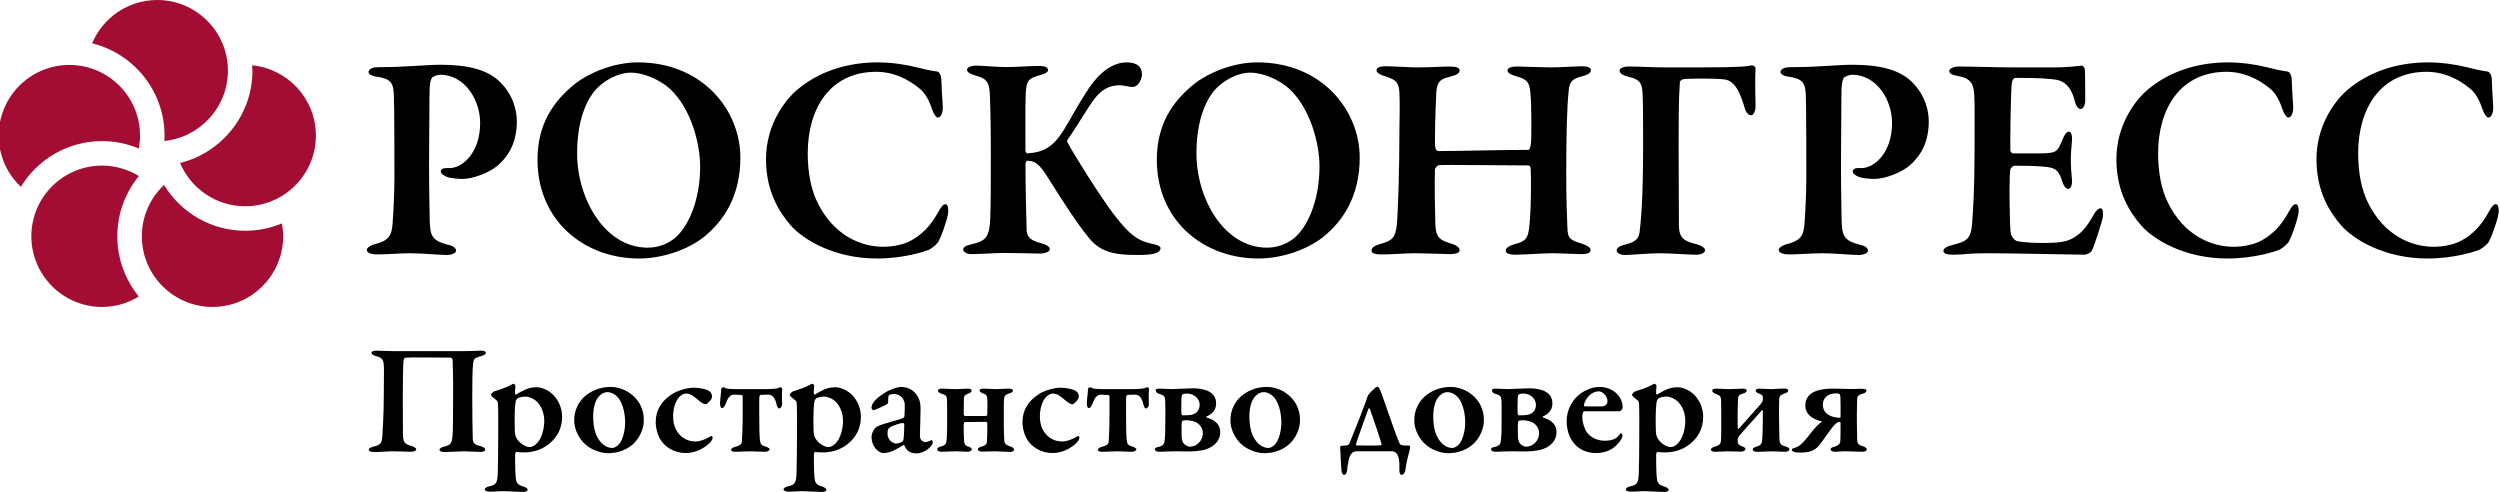 <?xml version="1.0" encoding="UTF-8"?> <svg xmlns="http://www.w3.org/2000/svg" width="325" height="64" viewBox="0 0 325 64" fill="none"> <g clip-path="url(#clip0_644_359)"> <path d="M-0.168 17.628C-0.168 12.564 3.953 8.441 9.019 8.441C14.086 8.441 18.205 12.563 18.205 17.628C18.205 18.201 18.146 18.762 18.046 19.306C16.572 18.686 14.957 18.342 13.262 18.342C8.795 18.342 4.885 20.727 2.71 24.286C0.942 22.612 -0.168 20.249 -0.168 17.628ZM15.252 30.716C15.252 27.748 16.303 25.024 18.049 22.888C16.653 22.031 15.016 21.528 13.261 21.528C8.195 21.528 4.075 25.648 4.075 30.716C4.075 35.78 8.195 39.903 13.261 39.903C15.016 39.903 16.653 39.399 18.049 38.542C16.303 36.407 15.252 33.681 15.252 30.716ZM31.879 29.999C27.408 29.999 23.497 27.61 21.323 24.045C19.55 25.722 18.439 28.088 18.439 30.715C18.439 35.779 22.558 39.902 27.624 39.902C32.69 39.902 36.812 35.779 36.812 30.715C36.812 30.141 36.751 29.583 36.651 29.04C35.18 29.658 33.569 29.999 31.879 29.999ZM32.778 8.488C32.792 8.723 32.816 8.952 32.816 9.187C32.816 14.984 28.8 19.851 23.411 21.186C24.802 24.491 28.072 26.815 31.879 26.815C36.945 26.815 41.066 22.691 41.066 17.627C41.065 12.868 37.422 8.941 32.778 8.488ZM20.442 0C16.639 0 13.367 2.324 11.975 5.628C17.371 6.958 21.391 11.826 21.391 17.628C21.391 17.861 21.379 18.094 21.365 18.328C25.999 17.862 29.629 13.94 29.629 9.187C29.629 4.123 25.509 0 20.442 0Z" fill="#A30C33"></path> <path d="M57.227 9.714C56.883 9.714 56.349 9.942 56.197 10.057C56.082 10.172 55.891 10.591 55.855 11.469C55.814 12.233 55.814 16.967 55.776 21.317C55.776 24.791 55.855 27.271 55.855 28.226C55.892 30.556 56.006 31.243 58.218 31.813C58.982 31.966 59.287 32.272 59.287 32.617C59.287 32.921 58.64 33.15 58.104 33.15C57.112 33.15 54.935 32.921 53.257 32.921C52.15 32.921 50.28 33.073 49.098 33.073C48.221 33.073 47.684 32.884 47.684 32.462C47.684 32.195 48.221 31.889 48.6 31.775C50.469 31.317 50.928 30.744 51.043 28.988C51.159 27.463 51.273 24.981 51.273 23.033C51.273 21.813 51.273 13.262 51.197 12.156C51.083 10.821 50.89 10.21 48.792 9.942C48.295 9.866 47.914 9.6 47.914 9.37C47.914 9.064 48.258 8.836 48.716 8.76C48.943 8.723 49.632 8.723 49.976 8.723C52.419 8.723 55.548 8.417 57.265 8.417C60.93 8.417 63.411 9.104 64.975 10.629C66.768 12.386 67.19 14.447 67.19 15.782C67.19 18.913 65.777 20.593 64.67 21.546C63.676 22.386 61.577 23.263 60.089 23.263C59.67 23.263 58.6 23.189 58.105 22.996C57.569 22.767 57.303 22.578 57.303 22.234C57.303 22.08 57.569 21.852 57.876 21.852H58.449C60.051 21.852 62.42 19.943 62.42 15.974C62.419 12.92 60.358 9.714 57.227 9.714Z" fill="black"></path> <path d="M96.249 20.478C96.249 25.477 94.113 28.723 91.44 30.859C89.264 32.539 86.019 33.606 83.081 33.606C79.073 33.606 75.561 32.081 73.158 29.524C71.095 27.309 69.875 24.295 69.875 20.781C69.875 16.125 71.935 13.149 74.798 10.858C76.516 9.522 79.723 8.109 82.927 8.109C91.363 8.11 96.249 14.369 96.249 20.478ZM77.698 11.393C76.401 12.653 75.025 15.4 75.025 19.943C75.025 25.82 78.615 32.195 84.187 32.195C86.287 32.195 87.584 31.126 88.08 30.629C89.683 29.026 91.019 25.745 91.019 21.66C91.019 18.645 89.836 14.065 87.05 11.507C85.751 10.363 83.692 9.446 82.012 9.446C80.292 9.447 78.578 10.516 77.698 11.393Z" fill="black"></path> <path d="M119.05 8.723C119.965 8.951 120.921 9.18 121.798 9.295C122.065 9.295 122.371 9.753 122.371 10.326C122.408 11.393 122.486 12.729 122.561 13.837C122.6 14.638 122.332 15.287 121.914 15.287C121.723 15.287 121.38 14.829 121.187 14.256C120.806 13.074 120.233 12.043 119.583 11.546C117.943 10.173 115.997 9.332 113.936 9.332C107.867 9.332 105.005 14.142 105.005 19.943C105.005 22.501 105.463 24.714 106.303 26.394C108.402 30.593 111.875 32.082 114.853 32.082C115.349 32.082 117.219 32.006 118.555 31.203C119.966 30.403 120.996 29.294 121.875 27.731C122.333 26.891 122.601 26.546 122.907 26.546C123.325 26.546 123.325 27.539 123.209 27.96C123.02 28.912 122.409 30.593 122.065 31.281C121.95 31.624 121.265 32.234 120.691 32.501C120.157 32.691 117.524 33.606 114.012 33.606C108.361 33.606 104.355 31.088 102.79 29.294C101.339 27.616 99.582 24.944 99.582 20.707C99.582 16.088 102.178 12.844 103.781 11.545C107.025 8.874 110.956 8.111 114.087 8.111C115.843 8.111 117.676 8.378 119.05 8.723Z" fill="black"></path> <path d="M126.86 8.532C127.775 8.532 129.609 8.722 130.791 8.722C131.936 8.722 134.149 8.569 135.065 8.569C135.829 8.569 136.249 8.761 136.249 9.104C136.249 9.447 135.676 9.638 135.257 9.754C133.768 10.173 133.462 10.364 133.348 12.081C133.271 13.494 133.31 17.768 133.31 19.562C133.31 19.715 133.424 19.943 133.576 19.943C135.637 19.79 136.897 19.142 138.27 16.927C139.34 15.172 140.103 13.72 141.058 12.233C142.585 9.713 144.418 8.11 146.478 8.11C147.775 8.11 148.463 8.644 148.463 9.713C148.463 10.056 148.194 10.706 147.966 10.935C147.662 11.277 147.317 11.355 146.859 11.277C146.44 11.201 145.944 11.087 145.561 11.087C143.309 11.087 142.318 12.69 141.249 14.369C140.179 16.05 139.339 17.386 138.767 18.187C138.728 18.263 138.728 18.416 138.767 18.491C139.646 20.17 143.041 25.553 144.721 27.766C147.241 31.087 148.232 31.355 150.257 31.812C150.486 31.887 150.868 32.042 150.868 32.233C150.868 32.575 150.639 32.805 150.104 32.959C149.568 33.111 148.691 33.148 147.815 33.148C144.456 33.148 142.815 32.615 141.324 30.629C139.912 28.874 138.309 26.393 136.555 23.606C135.293 21.583 134.798 20.934 133.576 20.896C133.385 20.896 133.347 21.165 133.31 21.354C133.31 24.447 133.424 28.455 133.462 29.866C133.502 30.629 133.691 31.201 135.371 31.623C136.058 31.813 136.479 32.081 136.479 32.386C136.479 32.731 135.829 32.96 135.22 32.96C134.38 32.96 131.745 32.883 130.562 32.883C129.379 32.883 127.47 33.035 126.248 33.035C125.677 33.035 125.219 32.731 125.219 32.461C125.219 32.12 125.524 31.927 126.363 31.738C128.196 31.317 128.616 30.782 128.732 28.455C128.807 26.545 128.807 23.913 128.807 19.828C128.807 15.362 128.732 13.911 128.693 12.538C128.652 10.745 128.312 10.247 126.976 9.866C125.983 9.599 125.714 9.332 125.714 9.064C125.714 8.722 126.327 8.532 126.86 8.532Z" fill="black"></path> <path d="M176.762 20.478C176.762 25.477 174.623 28.723 171.951 30.859C169.776 32.539 166.531 33.606 163.593 33.606C159.584 33.606 156.074 32.081 153.668 29.524C151.608 27.309 150.387 24.295 150.387 20.781C150.387 16.125 152.449 13.149 155.311 10.858C157.028 9.522 160.233 8.109 163.441 8.109C171.875 8.11 176.762 14.369 176.762 20.478ZM158.211 11.393C156.913 12.653 155.539 15.4 155.539 19.943C155.539 25.82 159.126 32.195 164.7 32.195C166.801 32.195 168.096 31.126 168.594 30.629C170.197 29.026 171.534 25.745 171.534 21.66C171.534 18.645 170.349 14.065 167.564 11.507C166.265 10.363 164.204 9.446 162.525 9.446C160.807 9.447 159.088 10.516 158.211 11.393Z" fill="black"></path> <path d="M187.045 19.639C189.64 19.639 194.678 19.485 198.685 19.485C198.839 19.485 198.992 19.105 199.03 18.531C199.106 18.036 199.106 13.57 198.954 12.082C198.801 10.707 198.609 10.327 197.082 9.904C196.55 9.754 195.976 9.524 195.976 9.141C195.976 8.875 196.359 8.645 197.236 8.645C197.732 8.645 200.557 8.761 201.549 8.761C202.771 8.761 205.176 8.609 205.633 8.609C206.36 8.609 206.817 8.799 206.817 9.104C206.817 9.486 206.473 9.715 205.595 9.943C204.222 10.25 203.992 10.86 203.915 11.966C203.726 13.761 203.61 17.196 203.61 22.617C203.61 26.358 203.725 28.343 203.762 29.601C203.8 31.089 204.183 31.204 205.711 31.7C206.397 31.93 206.778 32.197 206.778 32.503C206.778 32.922 206.242 33.036 205.555 33.036C204.906 33.036 202.846 32.922 201.7 32.922C200.86 32.922 197.806 33.113 197.043 33.113C196.129 33.113 195.747 32.922 195.747 32.577C195.747 32.235 196.243 31.93 196.777 31.776C198.646 31.28 198.723 30.977 198.916 28.15C199.029 26.624 199.067 23.035 198.991 22.005C198.991 21.662 198.839 21.508 198.684 21.508C195.63 21.508 187.807 21.395 187.044 21.471C186.853 21.508 186.546 21.814 186.546 22.043C186.471 23.456 186.546 27.54 186.586 28.761C186.623 30.557 186.853 31.128 188.416 31.586C189.218 31.815 189.753 32.122 189.753 32.541C189.791 32.922 189.028 33.037 188.53 33.037C188.263 33.037 185.097 32.923 183.76 32.923C182.881 32.923 180.936 33.076 179.638 33.076C178.646 33.076 178.301 32.886 178.301 32.579C178.301 32.161 178.723 31.932 179.37 31.741C181.051 31.283 181.392 30.862 181.584 29.259C181.736 27.734 181.927 22.045 181.927 16.816C181.927 15.671 182.003 13.572 181.927 12.045C181.851 10.786 181.508 10.366 180.248 9.984C179.37 9.717 178.95 9.449 178.95 9.143C178.95 8.763 179.446 8.611 180.135 8.611C181.164 8.611 183.262 8.763 184.255 8.763C185.859 8.763 187.577 8.647 188.492 8.647C189.292 8.647 189.752 8.801 189.752 9.143C189.752 9.564 189.257 9.793 188.454 9.984C186.851 10.328 186.735 11.052 186.697 12.617C186.622 13.991 186.469 18.418 186.585 19.144C186.624 19.447 186.777 19.639 187.045 19.639Z" fill="black"></path> <path d="M227.724 8.493C227.992 8.493 228.221 8.684 228.221 8.913C228.146 10.02 228.183 12.463 228.221 13.762C228.259 14.257 227.992 14.982 227.687 14.982C227.383 14.982 226.999 14.792 226.77 13.914C226.274 12.234 225.587 10.478 224.175 10.327C222.992 10.174 220.129 10.212 219.328 10.25C218.565 10.25 218.374 10.479 218.374 10.86C218.22 12.845 218.22 16.28 218.22 18.837C218.22 21.509 218.259 26.626 218.259 29.334C218.298 30.978 218.907 31.358 220.665 31.777C221.235 31.967 221.654 32.235 221.654 32.54C221.654 32.845 221.197 33.114 220.51 33.114C219.556 33.114 217.229 32.923 215.777 32.923C214.365 32.923 211.962 33.152 211.197 33.152C210.587 33.152 210.168 32.808 210.168 32.619C210.168 32.198 210.625 31.931 211.312 31.778C212.954 31.398 213.107 30.747 213.182 29.87C213.298 28.685 213.603 26.397 213.603 18.915C213.603 15.366 213.603 13.038 213.526 12.045C213.45 10.785 213.182 10.328 211.694 9.983C210.854 9.754 210.549 9.525 210.549 9.143C210.549 8.876 211.084 8.646 211.655 8.646C213.336 8.646 214.825 8.761 216.349 8.761H221.312C226.35 8.76 227.266 8.608 227.724 8.493Z" fill="black"></path> <path d="M240.778 9.714C240.435 9.714 239.898 9.942 239.747 10.057C239.632 10.172 239.442 10.591 239.403 11.469C239.367 12.233 239.367 16.967 239.327 21.317C239.327 24.791 239.403 27.271 239.403 28.226C239.442 30.556 239.556 31.243 241.77 31.813C242.533 31.966 242.839 32.272 242.839 32.617C242.839 32.921 242.189 33.15 241.655 33.15C240.66 33.15 238.487 32.921 236.808 32.921C235.699 32.921 233.83 33.073 232.647 33.073C231.768 33.073 231.234 32.884 231.234 32.462C231.234 32.195 231.768 31.889 232.151 31.775C234.021 31.317 234.48 30.744 234.593 28.988C234.707 27.463 234.822 24.981 234.822 23.033C234.822 21.813 234.822 13.262 234.747 12.156C234.63 10.821 234.439 10.21 232.342 9.942C231.845 9.866 231.464 9.599 231.464 9.37C231.464 9.064 231.808 8.836 232.266 8.76C232.495 8.723 233.182 8.723 233.526 8.723C235.967 8.723 239.097 8.417 240.815 8.417C244.479 8.417 246.961 9.104 248.526 10.629C250.32 12.386 250.74 14.447 250.74 15.782C250.74 18.913 249.328 20.593 248.219 21.546C247.228 22.386 245.129 23.263 243.64 23.263C243.22 23.263 242.151 23.189 241.656 22.996C241.121 22.767 240.853 22.578 240.853 22.234C240.853 22.08 241.121 21.852 241.426 21.852H241.997C243.601 21.852 245.967 19.943 245.967 15.974C245.967 12.92 243.906 9.714 240.778 9.714Z" fill="black"></path> <path d="M267.225 8.76C268.483 8.76 270.047 8.608 270.582 8.531C270.735 8.492 271.002 8.76 271.042 9.027C271.079 9.715 271.079 12.349 271.079 13.111C271.079 13.645 270.81 14.18 270.469 14.18C270.124 14.18 269.82 13.608 269.743 13.226C269.245 11.088 268.178 10.516 267.3 10.363C266.575 10.248 264.935 10.095 261.994 10.134C261.842 10.134 261.535 10.287 261.497 11.203C261.421 12.157 261.308 17.463 261.345 19.562C261.345 19.676 261.497 19.942 261.727 19.942H264.781C267.491 19.942 267.416 19.789 268.14 18.11C268.369 17.538 268.635 17.116 268.98 17.116C269.285 17.116 269.399 17.766 269.36 18.186C269.285 19.256 269.208 19.941 269.208 20.819C269.208 21.851 269.285 22.463 269.36 23.415C269.399 24.103 269.171 24.561 268.866 24.561C268.56 24.561 268.256 24.104 268.14 23.721C267.642 22.041 267.147 21.775 265.658 21.661C264.437 21.545 263.025 21.545 261.843 21.545C261.69 21.545 261.346 21.927 261.346 22.003C261.194 23.073 261.233 26.049 261.269 27.308C261.309 28.225 261.269 29.639 261.422 30.439C261.536 30.783 261.882 31.279 262.262 31.356C262.873 31.469 264.057 31.584 265.354 31.584C266.5 31.584 267.913 31.584 268.867 31.242C270.012 30.821 271.044 29.906 271.882 28.416C272.416 27.423 272.76 27.081 273.066 27.081C273.449 27.081 273.41 27.882 273.372 28.19C273.372 28.494 272.264 32.006 271.922 32.617C271.808 32.883 271.195 33.112 271.005 33.112C270.585 33.112 261.158 32.921 258.296 32.921C255.738 32.921 255.317 33.112 253.943 33.112C253.218 33.112 252.645 32.997 252.645 32.617C252.645 32.272 253.142 32.006 253.791 31.851C255.737 31.395 256.232 31.011 256.386 28.953C256.5 27.348 256.691 24.448 256.691 19.715C256.691 15.212 256.728 13.455 256.654 12.349C256.577 10.974 256.271 10.212 254.631 9.904C253.828 9.754 253.408 9.601 253.408 9.219C253.408 8.875 254.058 8.645 254.593 8.645C256.387 8.645 259.517 8.761 261.5 8.761L267.225 8.76Z" fill="black"></path> <path d="M294.602 8.723C295.517 8.951 296.472 9.18 297.35 9.295C297.617 9.295 297.922 9.753 297.922 10.326C297.96 11.393 298.035 12.729 298.114 13.837C298.151 14.638 297.883 15.287 297.464 15.287C297.273 15.287 296.928 14.829 296.738 14.256C296.357 13.074 295.784 12.043 295.135 11.546C293.492 10.173 291.547 9.332 289.486 9.332C283.417 9.332 280.554 14.142 280.554 19.943C280.554 22.501 281.012 24.714 281.852 26.394C283.951 30.593 287.425 32.082 290.402 32.082C290.898 32.082 292.769 32.006 294.103 31.203C295.516 30.403 296.547 29.294 297.423 27.731C297.882 26.891 298.151 26.546 298.455 26.546C298.876 26.546 298.876 27.539 298.761 27.96C298.57 28.912 297.959 30.593 297.615 31.281C297.5 31.624 296.813 32.234 296.241 32.501C295.706 32.691 293.073 33.606 289.56 33.606C283.912 33.606 279.906 31.088 278.34 29.294C276.889 27.616 275.133 24.944 275.133 20.707C275.133 16.088 277.728 12.844 279.332 11.545C282.575 8.874 286.507 8.111 289.637 8.111C291.396 8.111 293.227 8.378 294.602 8.723Z" fill="black"></path> <path d="M320.609 8.723C321.524 8.951 322.477 9.18 323.355 9.295C323.623 9.295 323.928 9.753 323.928 10.326C323.966 11.393 324.043 12.729 324.118 13.837C324.158 14.638 323.889 15.287 323.47 15.287C323.28 15.287 322.936 14.829 322.746 14.256C322.363 13.074 321.79 12.043 321.142 11.546C319.499 10.173 317.555 9.332 315.494 9.332C309.425 9.332 306.562 14.142 306.562 19.943C306.562 22.501 307.02 24.714 307.86 26.394C309.959 30.593 313.432 32.082 316.411 32.082C316.905 32.082 318.777 32.006 320.111 31.203C321.524 30.403 322.554 29.294 323.432 27.731C323.889 26.891 324.159 26.546 324.463 26.546C324.881 26.546 324.881 27.539 324.767 27.96C324.578 28.912 323.966 30.593 323.622 31.281C323.509 31.624 322.821 32.234 322.249 32.501C321.714 32.691 319.08 33.606 315.568 33.606C309.918 33.606 305.912 31.088 304.346 29.294C302.897 27.616 301.141 24.944 301.141 20.707C301.141 16.088 303.737 12.844 305.339 11.545C308.583 8.874 312.515 8.111 315.645 8.111C317.402 8.111 319.233 8.378 320.609 8.723Z" fill="black"></path> <path d="M60.242 45.649C60.9 45.649 62.278 45.587 62.525 45.587C62.916 45.587 63.162 45.69 63.162 45.856C63.162 46.041 62.957 46.184 62.504 46.307C61.62 46.535 61.558 46.72 61.496 47.336C61.414 48.178 61.393 49.517 61.393 51.716C61.393 53.712 61.434 56.2 61.455 56.881C61.475 57.681 61.702 57.806 62.504 58.011C62.772 58.092 63.08 58.256 63.08 58.422C63.08 58.648 62.813 58.75 62.442 58.75C62.092 58.75 60.837 58.669 60.22 58.669C59.747 58.669 58.267 58.772 57.855 58.772C57.361 58.772 57.135 58.648 57.135 58.464C57.135 58.277 57.422 58.134 57.711 58.072C58.699 57.825 58.781 57.62 58.863 56.097C58.884 55.684 58.904 53.589 58.904 51.49C58.925 49.291 58.863 47.336 58.843 46.861C58.843 46.594 58.657 46.492 58.554 46.492C57.074 46.492 53.309 46.43 52.754 46.492C52.651 46.492 52.486 46.656 52.466 46.801C52.404 47.336 52.362 49.577 52.362 51.78C52.362 53.877 52.383 55.913 52.383 56.426C52.383 57.393 52.547 57.703 53.391 57.948C53.823 58.072 54.11 58.236 54.11 58.402C54.131 58.607 53.72 58.73 53.452 58.73C53.307 58.73 51.6 58.668 50.881 58.668C50.409 58.668 49.401 58.771 48.722 58.771C48.146 58.771 47.941 58.627 47.941 58.463C47.941 58.235 48.352 58.113 48.579 58.052C49.525 57.846 49.648 57.536 49.71 56.653C49.751 55.912 49.895 53.732 49.895 51.182C49.895 49.474 49.936 48.241 49.895 47.458C49.853 46.76 49.627 46.491 48.989 46.327C48.517 46.205 48.29 46.039 48.29 45.875C48.29 45.669 48.558 45.586 48.927 45.586C49.483 45.586 50.614 45.648 51.17 45.648L60.242 45.649Z" fill="black"></path> <path d="M72.07 51.491C72.626 52.128 73.078 53.075 73.078 54.185C73.078 55.687 72.419 56.901 71.308 57.764C70.156 58.669 68.862 58.814 68.142 58.814C67.77 58.814 67.38 58.793 67.133 58.751C67.052 58.731 66.969 58.937 66.969 59.04C66.948 59.965 66.99 61.692 67.052 62.146C67.114 62.7 67.216 63.008 68.038 63.255C68.451 63.379 68.594 63.543 68.594 63.688C68.594 63.874 68.266 63.955 68.019 63.955C67.442 63.955 66.023 63.852 65.282 63.852C64.769 63.852 64.501 63.914 63.617 63.914C63.267 63.914 63.02 63.791 63.02 63.605C63.02 63.48 63.227 63.316 63.554 63.235C64.52 63.03 64.644 62.783 64.706 61.569C64.727 60.85 64.767 59.204 64.767 57.127C64.767 55.749 64.788 53.444 64.746 52.664C64.727 52.232 64.663 52.149 64.602 52.089C64.233 51.8 63.821 51.45 63.821 51.348C63.821 51.244 64.047 50.956 64.252 50.873C64.663 50.75 65.794 50.4 66.35 50.072C66.558 49.948 66.722 49.886 66.763 49.886C66.844 49.886 67.008 50.072 67.008 50.175C66.968 50.544 66.968 50.811 66.947 51.141C66.947 51.224 67.049 51.305 67.112 51.286C67.483 51.039 68.037 50.75 68.325 50.628C68.674 50.483 69.147 50.34 69.743 50.34C70.569 50.339 71.516 50.853 72.07 51.491ZM67.237 51.799C67.175 51.861 67.031 52.108 67.01 52.335C66.888 53.238 66.888 54.904 66.928 55.995C66.928 56.364 67.01 56.715 67.135 56.941C67.567 57.701 68.389 58.114 68.822 58.114C69.049 58.114 69.273 58.052 69.52 57.867C70.591 57.086 70.755 55.317 70.755 54.762C70.755 54.204 70.651 53.158 69.891 52.313C69.439 51.799 68.677 51.552 68.35 51.552C67.957 51.552 67.504 51.655 67.237 51.799Z" fill="black"></path> <path d="M83.694 54.577C83.694 56.324 82.624 57.579 81.862 58.073C81.019 58.67 79.972 58.915 79.025 58.915C78.1 58.915 76.948 58.484 76.186 57.846C75.302 57.127 74.644 55.832 74.644 54.68C74.644 53.242 75.281 52.15 76.062 51.492C76.68 50.959 77.832 50.299 79.353 50.299C81.412 50.297 83.694 51.902 83.694 54.577ZM77.957 51.43C77.483 51.861 77.114 52.766 77.114 54.123C77.114 54.801 77.195 55.582 77.359 56.098C77.791 57.539 78.737 58.237 79.603 58.237C79.808 58.237 80.198 58.073 80.507 57.704C80.939 57.168 81.267 56.077 81.267 54.905C81.267 54.041 81.082 52.705 80.445 51.8C80.073 51.325 79.54 50.978 78.965 50.978C78.614 50.977 78.285 51.122 77.957 51.43Z" fill="black"></path> <path d="M92.212 50.853C92.48 51.039 92.562 51.327 92.562 51.594C92.562 51.963 91.883 52.56 91.76 52.56C91.575 52.56 91.245 52.416 90.814 52.046C90.258 51.594 89.826 51.16 89.189 51.16C88.963 51.16 88.613 51.285 88.305 51.613C87.79 52.148 87.504 53.176 87.504 54.123C87.504 55.459 88.059 56.159 88.161 56.283C88.552 56.817 89.293 57.392 90.403 57.392C91 57.392 91.679 57.147 92.378 56.714C92.481 56.652 92.646 56.714 92.646 56.88C92.646 57.085 92.481 57.352 92.317 57.516C91.618 58.255 90.424 58.894 89.15 58.894C87.649 58.894 86.497 58.114 85.921 57.248C85.509 56.611 85.242 55.706 85.242 54.862C85.242 53.259 86.065 52.088 87.299 51.285C88.019 50.771 89.376 50.399 90.199 50.399C90.814 50.4 91.841 50.566 92.212 50.853Z" fill="black"></path> <path d="M95.562 58.731C95.315 58.731 95.048 58.669 95.048 58.484C95.048 58.32 95.192 58.198 95.541 58.092C96.096 57.95 96.405 57.804 96.447 57.414C96.489 56.796 96.55 55.481 96.55 53.979V51.551C96.55 51.468 96.508 51.367 96.384 51.346C96.117 51.325 95.604 51.304 95.439 51.304C94.822 51.304 94.555 51.901 94.349 52.476C94.184 52.868 94.02 53.053 93.855 53.053C93.67 53.053 93.588 52.682 93.608 52.375C93.629 51.676 93.752 51.099 93.752 50.646C93.731 50.524 93.897 50.338 93.999 50.338C94.102 50.338 94.226 50.421 94.369 50.482C94.513 50.544 95.171 50.586 95.665 50.586H99.695C100.189 50.586 100.95 50.524 101.114 50.463C101.259 50.401 101.403 50.339 101.506 50.339C101.609 50.339 101.692 50.525 101.692 50.647C101.63 51.244 101.65 51.736 101.671 52.438C101.692 52.849 101.487 53.096 101.3 53.096C101.156 53.096 101.053 52.971 100.951 52.56C100.786 51.799 100.436 51.305 99.901 51.305C99.49 51.305 99.017 51.326 98.873 51.347C98.769 51.368 98.729 51.533 98.708 51.655C98.687 52.23 98.708 53.301 98.708 54.247C98.708 55.749 98.729 56.612 98.791 57.189C98.853 57.785 98.997 57.909 99.572 58.073C99.901 58.176 100.046 58.32 100.046 58.403C100.046 58.565 99.757 58.731 99.53 58.731C98.831 58.731 98.009 58.669 97.556 58.669C97.084 58.669 96.241 58.731 95.562 58.731Z" fill="black"></path> <path d="M110.909 51.491C111.465 52.128 111.917 53.075 111.917 54.185C111.917 55.687 111.259 56.901 110.148 57.764C108.996 58.669 107.701 58.814 106.982 58.814C106.61 58.814 106.22 58.793 105.973 58.751C105.891 58.731 105.809 58.937 105.809 59.04C105.788 59.965 105.83 61.692 105.891 62.146C105.953 62.7 106.056 63.008 106.878 63.255C107.29 63.379 107.433 63.543 107.433 63.688C107.433 63.874 107.104 63.955 106.857 63.955C106.282 63.955 104.862 63.852 104.122 63.852C103.608 63.852 103.341 63.914 102.456 63.914C102.107 63.914 101.859 63.791 101.859 63.605C101.859 63.48 102.066 63.316 102.394 63.235C103.36 63.03 103.484 62.783 103.545 61.569C103.566 60.85 103.607 59.204 103.607 57.127C103.607 55.749 103.628 53.444 103.586 52.664C103.566 52.232 103.503 52.149 103.441 52.089C103.072 51.8 102.66 51.45 102.66 51.348C102.66 51.244 102.887 50.956 103.092 50.873C103.503 50.75 104.635 50.4 105.19 50.072C105.397 49.948 105.561 49.886 105.602 49.886C105.684 49.886 105.848 50.072 105.848 50.175C105.807 50.544 105.807 50.811 105.786 51.141C105.786 51.224 105.889 51.305 105.951 51.286C106.322 51.039 106.876 50.75 107.164 50.628C107.514 50.483 107.987 50.34 108.582 50.34C109.407 50.339 110.355 50.853 110.909 51.491ZM106.076 51.799C106.014 51.861 105.87 52.108 105.849 52.335C105.726 53.238 105.726 54.904 105.767 55.995C105.767 56.364 105.849 56.715 105.973 56.941C106.406 57.701 107.228 58.114 107.66 58.114C107.887 58.114 108.112 58.052 108.359 57.867C109.429 57.086 109.594 55.317 109.594 54.762C109.594 54.204 109.49 53.158 108.73 52.313C108.277 51.799 107.516 51.552 107.188 51.552C106.795 51.552 106.343 51.655 106.076 51.799Z" fill="black"></path> <path d="M119.22 51.408C119.467 51.738 119.672 52.253 119.672 53.178C119.672 53.981 119.59 56.427 119.59 56.655C119.59 57.23 120.002 57.477 120.351 57.477C120.454 57.477 120.865 57.313 121.072 57.23C121.133 57.188 121.154 57.21 121.194 57.25C121.236 57.333 121.256 57.478 121.256 57.539C121.256 57.93 120.29 58.937 119.138 58.937C118.542 58.937 117.904 58.751 117.596 57.95C117.575 57.869 117.452 57.827 117.411 57.869C116.897 58.238 116.053 58.63 115.786 58.732C115.559 58.813 115.149 58.896 114.881 58.896C114.12 58.896 113.298 57.971 113.298 56.819C113.298 56.447 113.462 56.058 113.667 55.769C113.874 55.481 114.223 55.358 114.408 55.277C114.861 55.091 116.732 54.578 117.205 54.433C117.453 54.352 117.576 54.205 117.576 54.124C117.597 53.938 117.638 52.808 117.618 52.541C117.597 52.047 117.165 51.223 116.239 51.223C115.952 51.223 115.725 51.265 115.581 51.368C115.498 51.409 115.457 51.617 115.457 52.314C115.457 52.397 115.415 52.459 115.374 52.501C115.231 52.645 113.708 53.323 113.565 53.323C113.441 53.323 113.297 53.157 113.297 53.034C113.297 52.439 113.749 51.884 115.025 51.061C115.786 50.567 116.794 50.3 117.081 50.3C118.336 50.299 118.912 50.956 119.22 51.408ZM117.308 57.415C117.391 57.353 117.473 57.106 117.473 57.023C117.514 56.735 117.555 55.873 117.555 55.193C117.555 55.112 117.473 54.988 117.411 54.988C117.06 54.988 116.114 55.296 115.745 55.521C115.497 55.707 115.373 55.81 115.373 56.345C115.373 57.248 116.114 57.661 116.506 57.661C116.69 57.662 117.102 57.538 117.308 57.415Z" fill="black"></path> <path d="M131.315 58.749C130.801 58.749 129.793 58.669 129.34 58.669C128.868 58.669 128.271 58.709 127.674 58.709C127.427 58.709 127.118 58.627 127.118 58.401C127.118 58.215 127.345 58.133 127.694 58.031C128.065 57.95 128.27 57.703 128.29 57.536C128.332 57.188 128.352 56.468 128.352 55.09C128.352 54.944 128.29 54.843 128.188 54.843L125.493 54.864C125.349 54.864 125.308 54.944 125.287 55.254C125.266 55.603 125.287 56.715 125.328 57.228C125.349 57.703 125.473 57.95 125.822 58.032C126.151 58.135 126.337 58.278 126.337 58.403C126.337 58.525 126.172 58.73 125.74 58.73C125.596 58.73 124.692 58.669 124.238 58.669C123.58 58.669 122.696 58.73 122.347 58.73C121.997 58.73 121.832 58.544 121.832 58.38C121.832 58.258 122.017 58.114 122.347 58.031C122.819 57.907 122.923 57.761 123.005 57.556C123.087 57.248 123.129 56.343 123.129 54.781C123.129 53.218 123.129 52.395 123.108 52.005C123.087 51.511 123.025 51.367 122.409 51.182C122.1 51.078 121.935 50.935 121.935 50.791C121.935 50.586 122.182 50.523 122.449 50.523C122.943 50.523 123.766 50.586 124.218 50.586C124.876 50.586 125.164 50.523 125.802 50.523C126.131 50.523 126.316 50.606 126.316 50.791C126.316 50.913 126.212 51.038 125.905 51.16C125.39 51.346 125.328 51.489 125.308 51.859C125.287 52.496 125.287 53.712 125.287 53.917C125.308 53.98 125.369 54.081 125.452 54.081H128.166C128.228 54.081 128.351 53.978 128.351 53.898C128.372 53.342 128.372 52.106 128.351 51.88C128.331 51.386 128.166 51.283 127.837 51.158C127.59 51.056 127.344 50.953 127.344 50.748C127.344 50.584 127.59 50.523 127.878 50.523C128.249 50.523 128.927 50.584 129.44 50.584C130.119 50.584 130.572 50.523 131.127 50.523C131.478 50.523 131.683 50.626 131.683 50.77C131.683 50.972 131.478 51.056 131.231 51.139C130.552 51.344 130.573 51.531 130.511 52.044C130.49 52.227 130.49 53.401 130.49 54.511C130.49 55.602 130.511 56.59 130.552 57.227C130.573 57.76 130.881 57.865 131.355 58.048C131.684 58.153 131.827 58.295 131.827 58.44C131.829 58.648 131.542 58.749 131.315 58.749Z" fill="black"></path> <path d="M139.893 50.853C140.161 51.039 140.244 51.327 140.244 51.594C140.244 51.963 139.564 52.56 139.441 52.56C139.256 52.56 138.927 52.416 138.495 52.046C137.939 51.594 137.507 51.16 136.87 51.16C136.644 51.16 136.294 51.285 135.986 51.613C135.471 52.148 135.184 53.176 135.184 54.123C135.184 55.459 135.74 56.159 135.842 56.283C136.233 56.817 136.973 57.392 138.083 57.392C138.68 57.392 139.359 57.147 140.059 56.714C140.162 56.652 140.326 56.714 140.326 56.88C140.326 57.085 140.161 57.352 139.997 57.516C139.298 58.255 138.103 58.894 136.83 58.894C135.328 58.894 134.177 58.114 133.601 57.248C133.189 56.611 132.922 55.706 132.922 54.862C132.922 53.259 133.745 52.088 134.979 51.285C135.699 50.771 137.056 50.399 137.878 50.399C138.494 50.4 139.522 50.566 139.893 50.853Z" fill="black"></path> <path d="M143.246 58.731C142.999 58.731 142.732 58.669 142.732 58.484C142.732 58.32 142.876 58.198 143.225 58.092C143.78 57.95 144.089 57.804 144.131 57.414C144.173 56.796 144.234 55.481 144.234 53.979V51.551C144.234 51.468 144.192 51.367 144.068 51.346C143.801 51.325 143.288 51.304 143.123 51.304C142.506 51.304 142.239 51.901 142.033 52.476C141.868 52.868 141.704 53.053 141.539 53.053C141.354 53.053 141.272 52.682 141.292 52.375C141.313 51.676 141.436 51.099 141.436 50.646C141.415 50.524 141.581 50.338 141.683 50.338C141.787 50.338 141.91 50.421 142.053 50.482C142.197 50.544 142.856 50.586 143.35 50.586H147.38C147.874 50.586 148.635 50.524 148.799 50.463C148.944 50.401 149.087 50.339 149.191 50.339C149.293 50.339 149.376 50.525 149.376 50.647C149.314 51.244 149.334 51.736 149.355 52.438C149.376 52.849 149.17 53.096 148.984 53.096C148.84 53.096 148.737 52.971 148.635 52.56C148.47 51.799 148.121 51.305 147.586 51.305C147.175 51.305 146.702 51.326 146.558 51.347C146.455 51.368 146.414 51.533 146.393 51.655C146.373 52.23 146.393 53.301 146.393 54.247C146.393 55.749 146.414 56.612 146.476 57.189C146.538 57.785 146.682 57.909 147.257 58.073C147.586 58.176 147.731 58.32 147.731 58.403C147.731 58.565 147.442 58.731 147.215 58.731C146.516 58.731 145.693 58.669 145.241 58.669C144.768 58.669 143.924 58.731 143.246 58.731Z" fill="black"></path> <path d="M156.863 54.144C156.76 54.164 156.822 54.248 156.904 54.288C157.273 54.392 157.727 54.617 157.89 54.74C158.2 54.987 158.631 55.356 158.631 56.2C158.631 57.312 157.808 58.032 156.924 58.358C156.142 58.648 155.135 58.688 154.292 58.688C153.838 58.688 153.386 58.669 152.852 58.669C152.193 58.669 151.371 58.711 150.651 58.73C150.362 58.751 150.117 58.566 150.117 58.401C150.117 58.217 150.363 58.154 150.631 58.092C151.35 57.907 151.371 57.62 151.412 57.126C151.474 56.694 151.495 56.014 151.495 54.411C151.495 53.608 151.515 52.889 151.474 52.087C151.454 51.571 151.392 51.407 150.693 51.202C150.446 51.139 150.24 50.975 150.24 50.728C150.24 50.626 150.322 50.522 150.673 50.522C151.042 50.522 151.886 50.584 152.297 50.584C152.688 50.584 154.415 50.48 155.074 50.48C156.369 50.48 158.096 50.809 158.096 52.435C158.096 53.404 157.479 53.855 156.863 54.144ZM154.271 51.163C153.983 51.163 153.798 51.224 153.715 51.285C153.653 51.347 153.613 51.469 153.592 51.737C153.571 52.025 153.551 53.486 153.592 53.794C153.613 53.959 153.695 53.999 153.818 53.999C154.168 53.999 154.806 53.98 155.135 53.855C155.67 53.651 155.958 53.199 155.958 52.602C155.958 52.045 155.464 51.163 154.271 51.163ZM155.649 54.987C155.34 54.782 154.703 54.636 154.333 54.636C154.086 54.636 153.962 54.636 153.777 54.678C153.695 54.699 153.653 54.782 153.633 54.925C153.592 55.13 153.592 55.911 153.613 56.59C153.613 56.983 153.654 57.312 153.839 57.599C154.004 57.825 154.436 58.072 154.642 58.072C155.629 58.072 156.37 57.251 156.37 56.303C156.369 55.687 156.02 55.254 155.649 54.987Z" fill="black"></path> <path d="M169.002 54.577C169.002 56.324 167.934 57.579 167.172 58.073C166.329 58.67 165.28 58.915 164.334 58.915C163.407 58.915 162.256 58.484 161.495 57.846C160.611 57.127 159.953 55.832 159.953 54.68C159.953 53.242 160.59 52.15 161.371 51.492C161.989 50.959 163.14 50.299 164.662 50.299C166.719 50.297 169.002 51.902 169.002 54.577ZM163.264 51.43C162.79 51.861 162.42 52.766 162.42 54.123C162.42 54.801 162.502 55.582 162.667 56.098C163.099 57.539 164.045 58.237 164.908 58.237C165.114 58.237 165.505 58.073 165.813 57.704C166.246 57.168 166.575 56.077 166.575 54.905C166.575 54.041 166.388 52.705 165.752 51.8C165.381 51.325 164.848 50.978 164.272 50.978C163.922 50.977 163.593 51.122 163.264 51.43Z" fill="black"></path> <path d="M176.323 58.669C176.16 58.669 175.954 58.731 175.789 58.873C175.315 59.306 175.214 60.313 175.132 61.097C175.07 61.569 174.904 61.733 174.74 61.733C174.535 61.733 174.411 61.425 174.39 61.178C174.308 60.356 174.267 58.711 174.225 58.217C174.205 58.072 174.308 57.948 174.39 57.948C174.637 57.948 174.884 57.927 175.131 57.886C175.213 57.866 175.337 57.824 175.398 57.702C175.789 56.797 176.96 53.853 177.599 52.085C177.639 51.962 177.721 51.736 177.784 51.531C177.846 51.303 178.113 51.037 178.669 50.521C178.813 50.357 178.956 50.276 179.08 50.276C179.203 50.276 179.327 50.44 179.595 51.139C180.191 52.845 181.549 56.774 181.898 57.537C181.96 57.701 182.084 57.865 182.268 57.865C182.537 57.926 182.906 57.926 183.195 57.926C183.277 57.926 183.338 58.03 183.318 58.173C183.256 58.709 182.844 59.798 182.721 60.991C182.659 61.464 182.433 61.73 182.227 61.73C182.021 61.73 181.919 61.525 181.919 61.052V60.394C181.919 59.18 181.507 58.666 180.952 58.666H176.323V58.669ZM178.073 53.158C178.031 53.013 177.928 53.075 177.886 53.158C177.454 54.391 176.467 57.046 176.282 57.723C176.261 57.806 176.303 57.907 176.384 57.907C176.714 57.907 179.224 57.949 179.512 57.887C179.594 57.867 179.636 57.806 179.614 57.744C179.45 57.126 178.319 53.774 178.073 53.158Z" fill="black"></path> <path d="M192.904 54.577C192.904 56.324 191.834 57.579 191.073 58.073C190.23 58.67 189.181 58.915 188.235 58.915C187.309 58.915 186.158 58.484 185.396 57.846C184.512 57.127 183.855 55.832 183.855 54.68C183.855 53.242 184.491 52.15 185.274 51.492C185.89 50.959 187.043 50.299 188.564 50.299C190.621 50.297 192.904 51.902 192.904 54.577ZM187.166 51.43C186.692 51.861 186.322 52.766 186.322 54.123C186.322 54.801 186.404 55.582 186.568 56.098C187.002 57.539 187.947 58.237 188.81 58.237C189.016 58.237 189.408 58.073 189.715 57.704C190.148 57.168 190.477 56.077 190.477 54.905C190.477 54.041 190.291 52.705 189.654 51.8C189.284 51.325 188.75 50.978 188.174 50.978C187.824 50.977 187.495 51.122 187.166 51.43Z" fill="black"></path> <path d="M200.578 54.144C200.474 54.164 200.537 54.248 200.619 54.288C200.988 54.392 201.441 54.617 201.605 54.74C201.914 54.987 202.346 55.356 202.346 56.2C202.346 57.312 201.523 58.032 200.638 58.358C199.858 58.648 198.85 58.688 198.007 58.688C197.553 58.688 197.101 58.669 196.567 58.669C195.908 58.669 195.085 58.711 194.366 58.73C194.078 58.751 193.832 58.566 193.832 58.401C193.832 58.217 194.078 58.154 194.346 58.092C195.066 57.907 195.085 57.62 195.127 57.126C195.189 56.694 195.21 56.014 195.21 54.411C195.21 53.608 195.231 52.889 195.189 52.087C195.168 51.571 195.107 51.407 194.407 51.202C194.161 51.139 193.956 50.975 193.956 50.728C193.956 50.626 194.038 50.522 194.388 50.522C194.757 50.522 195.602 50.584 196.011 50.584C196.403 50.584 198.131 50.48 198.788 50.48C200.084 50.48 201.811 50.809 201.811 52.435C201.811 53.404 201.194 53.855 200.578 54.144ZM197.985 51.163C197.698 51.163 197.513 51.224 197.43 51.285C197.368 51.347 197.327 51.469 197.306 51.737C197.286 52.025 197.266 53.486 197.306 53.794C197.327 53.959 197.41 53.999 197.534 53.999C197.884 53.999 198.521 53.98 198.85 53.855C199.384 53.651 199.672 53.199 199.672 52.602C199.672 52.045 199.179 51.163 197.985 51.163ZM199.364 54.987C199.055 54.782 198.419 54.636 198.048 54.636C197.802 54.636 197.678 54.636 197.492 54.678C197.41 54.699 197.369 54.782 197.348 54.925C197.306 55.13 197.306 55.911 197.327 56.59C197.327 56.983 197.368 57.312 197.553 57.599C197.718 57.825 198.15 58.072 198.356 58.072C199.342 58.072 200.084 57.251 200.084 56.303C200.083 55.687 199.734 55.254 199.364 54.987Z" fill="black"></path> <path d="M210.167 51.161C210.639 51.614 210.946 52.253 210.946 52.972C210.946 53.117 210.742 53.466 210.496 53.466H206.011C205.908 53.466 205.806 53.528 205.785 53.611C205.723 53.775 205.703 54.084 205.703 54.352C205.703 54.802 205.95 55.749 206.34 56.263C206.855 56.921 207.719 57.293 208.623 57.293C209.487 57.293 210.084 57.087 210.474 56.571C210.556 56.448 210.661 56.326 210.743 56.326C210.826 56.326 210.928 56.469 210.928 56.593C210.928 56.716 210.866 56.943 210.764 57.107C210.126 58.093 209.159 58.896 207.473 58.896C205.108 58.896 203.668 57.107 203.668 54.763C203.668 53.117 204.572 51.472 206.28 50.69C206.794 50.443 207.411 50.3 207.967 50.3C208.788 50.299 209.63 50.627 210.167 51.161ZM205.908 52.622C205.888 52.725 205.97 52.828 206.052 52.828C206.587 52.849 207.225 52.828 208.253 52.828C208.604 52.828 208.973 52.622 208.973 52.128C208.973 51.553 208.397 50.873 207.821 50.873C206.958 50.873 206.155 51.675 205.908 52.622Z" fill="black"></path> <path d="M220.405 51.491C220.961 52.128 221.414 53.075 221.414 54.185C221.414 55.687 220.756 56.901 219.644 57.764C218.493 58.669 217.197 58.814 216.478 58.814C216.106 58.814 215.717 58.793 215.469 58.751C215.387 58.731 215.305 58.937 215.305 59.04C215.284 59.965 215.326 61.692 215.387 62.146C215.449 62.7 215.551 63.008 216.375 63.255C216.785 63.379 216.929 63.543 216.929 63.688C216.929 63.874 216.6 63.955 216.353 63.955C215.777 63.955 214.359 63.852 213.618 63.852C213.104 63.852 212.838 63.914 211.953 63.914C211.602 63.914 211.355 63.791 211.355 63.605C211.355 63.48 211.561 63.316 211.89 63.235C212.857 63.03 212.981 62.783 213.042 61.569C213.063 60.85 213.104 59.204 213.104 57.127C213.104 55.749 213.125 53.444 213.083 52.664C213.063 52.232 213.001 52.149 212.938 52.089C212.569 51.8 212.158 51.45 212.158 51.348C212.158 51.244 212.384 50.956 212.59 50.873C213.001 50.75 214.132 50.4 214.688 50.072C214.893 49.948 215.058 49.886 215.099 49.886C215.181 49.886 215.345 50.072 215.345 50.175C215.305 50.544 215.305 50.811 215.284 51.141C215.284 51.224 215.387 51.305 215.448 51.286C215.818 51.039 216.375 50.75 216.661 50.628C217.012 50.483 217.484 50.34 218.08 50.34C218.904 50.339 219.851 50.853 220.405 51.491ZM215.573 51.799C215.511 51.861 215.367 52.108 215.345 52.335C215.222 53.238 215.222 54.904 215.263 55.995C215.263 56.364 215.345 56.715 215.469 56.941C215.901 57.701 216.724 58.114 217.156 58.114C217.383 58.114 217.609 58.052 217.856 57.867C218.925 57.086 219.089 55.317 219.089 54.762C219.089 54.204 218.985 53.158 218.225 52.313C217.774 51.799 217.012 51.552 216.683 51.552C216.292 51.552 215.839 51.655 215.573 51.799Z" fill="black"></path> <path d="M223.103 50.525C223.495 50.525 224.214 50.587 224.832 50.587C225.325 50.587 225.984 50.525 226.601 50.525C226.807 50.525 227.075 50.608 227.075 50.75C227.075 50.914 226.93 51.08 226.601 51.161C225.902 51.348 225.985 51.636 225.943 51.902C225.881 53.054 225.881 54.679 225.902 55.646C225.923 55.768 225.985 55.79 226.067 55.707C226.87 54.802 228.061 53.466 228.864 52.561C229.09 52.314 229.172 52.089 229.172 51.986V51.739C229.172 51.451 229.09 51.287 228.576 51.123C228.453 51.081 228.226 50.937 228.226 50.793C228.226 50.629 228.411 50.526 228.74 50.526C229.172 50.526 229.728 50.588 230.344 50.588C230.941 50.567 231.413 50.505 231.948 50.505C232.317 50.505 232.462 50.629 232.462 50.774C232.462 50.938 232.317 51.062 231.969 51.163C231.393 51.35 231.311 51.618 231.29 51.885C231.29 52.049 231.269 52.81 231.269 53.694C231.269 54.91 231.31 56.451 231.331 57.171C231.352 57.829 231.764 57.952 232.134 58.035C232.462 58.118 232.627 58.302 232.627 58.426C232.627 58.549 232.38 58.735 232.153 58.735C231.639 58.735 231.002 58.673 230.365 58.673C229.829 58.673 229.11 58.735 228.369 58.735C228.122 58.735 227.854 58.632 227.854 58.426C227.854 58.262 227.999 58.159 228.348 58.076C228.821 57.931 229.047 57.645 229.069 57.377C229.11 56.821 229.171 56.04 229.171 53.408C229.171 53.304 229.089 53.283 229.028 53.366C228.082 54.416 226.846 55.771 226.107 56.657C226.024 56.76 225.901 56.924 225.901 57.088V57.399C225.901 57.666 226.046 57.872 226.436 58.013C226.682 58.076 226.909 58.221 226.909 58.343C226.909 58.549 226.641 58.713 226.375 58.713C226.168 58.713 225.018 58.673 224.544 58.673C223.865 58.673 223.372 58.735 223.001 58.735C222.817 58.735 222.426 58.693 222.426 58.446C222.426 58.282 222.631 58.138 222.96 58.055C223.474 57.912 223.639 57.727 223.701 57.48C223.742 57.191 223.762 56.802 223.762 55.793C223.762 53.941 223.762 52.42 223.742 52.009C223.721 51.536 223.597 51.411 223.061 51.206C222.693 51.063 222.589 50.917 222.589 50.795C222.589 50.608 222.775 50.525 223.103 50.525Z" fill="black"></path> <path d="M242.646 50.73C242.646 50.916 242.481 51.121 242.152 51.182C241.454 51.367 241.454 51.614 241.432 51.882C241.432 52.045 241.391 52.91 241.391 54.081C241.391 55.315 241.412 56.447 241.432 57.166C241.453 57.825 241.803 57.886 242.173 58.011C242.502 58.111 242.688 58.278 242.688 58.441C242.688 58.587 242.419 58.73 242.152 58.73C242.009 58.73 240.364 58.669 239.93 58.669C239.251 58.669 238.944 58.73 238.574 58.73C238.265 58.73 237.977 58.627 237.977 58.422C237.977 58.236 238.163 58.153 238.471 58.072C238.943 57.95 239.19 57.679 239.231 57.456C239.272 57.209 239.272 55.623 239.272 55.008C239.272 54.883 239.211 54.843 239.169 54.843C238.861 54.843 238.511 55.13 238.059 55.748C237.523 56.447 237.155 57.022 236.68 57.66C236.105 58.422 235.509 58.833 234.171 58.833C234.027 58.833 233.554 58.852 233.328 58.77C233.184 58.73 232.938 58.647 232.938 58.483C232.938 58.316 233.122 58.276 233.306 58.215C233.8 58.071 234.234 57.843 235.447 56.24C235.982 55.56 236.537 55.008 236.826 54.842C236.866 54.821 236.866 54.779 236.826 54.779C235.406 54.471 234.686 53.669 234.686 52.745C234.686 51.633 235.364 50.52 238.263 50.52C239.209 50.52 240.34 50.584 241.04 50.562C241.452 50.562 241.821 50.541 242.109 50.541C242.338 50.563 242.646 50.586 242.646 50.73ZM239.251 51.614C239.251 51.429 239.189 51.203 239.106 51.203C238.963 51.163 238.942 51.141 238.634 51.141C237.749 51.141 236.968 51.635 236.968 52.602C236.968 53.733 237.955 54.288 239.167 54.309C239.25 54.309 239.271 54.248 239.271 54.164C239.293 53.526 239.272 52.333 239.251 51.614Z" fill="black"></path> </g> <defs> <clipPath id="clip0_644_359"> <rect width="325" height="63.955" fill="white"></rect> </clipPath> </defs> </svg> 